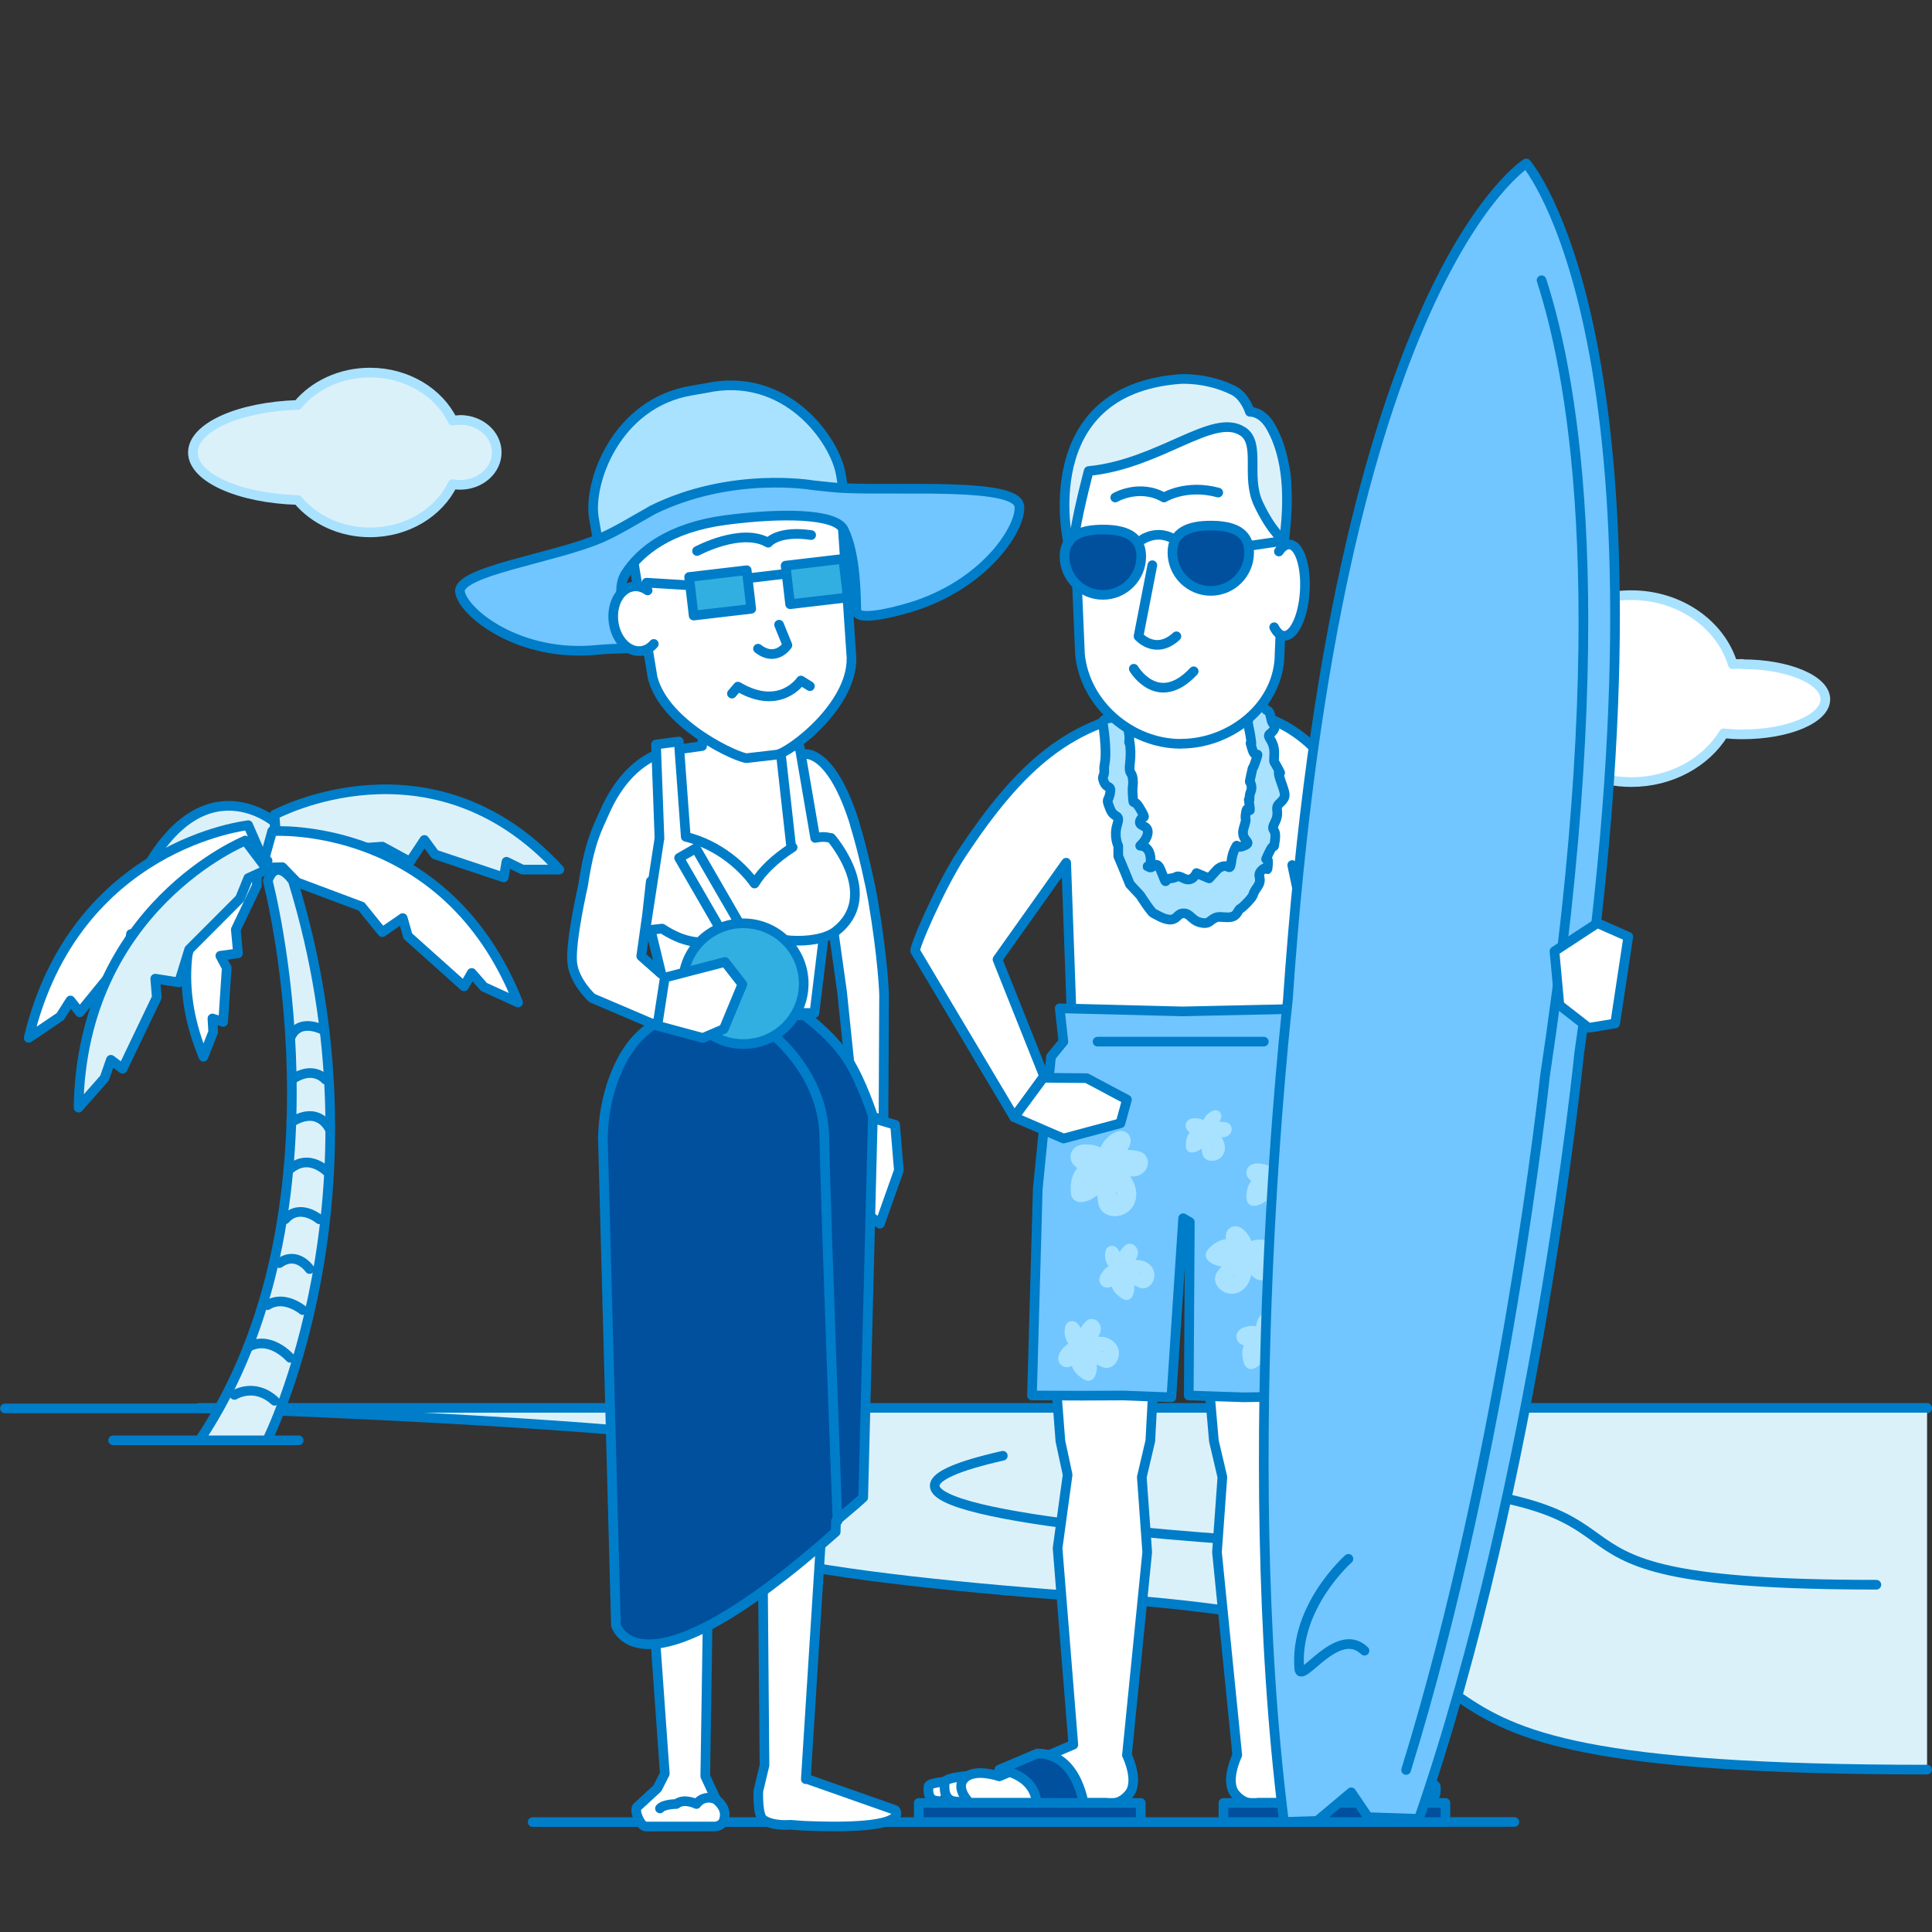 <?xml version="1.0" encoding="UTF-8"?>
<svg id="_15" data-name="15" xmlns="http://www.w3.org/2000/svg" viewBox="0 0 200 200">
  <rect x="0" y="0" width="200" height="200" fill="#333333" stroke="none"/>
  <defs>
    <style>
      .cls-1 {
        stroke: #007dc8;
      }

      .cls-1, .cls-2 {
        fill: none;
        stroke-linecap: round;
        stroke-linejoin: round;
      }

      .cls-2 {
        stroke: #a9e2ff;
      }

      .cls-3 {
        fill: #00509e;
      }

      .cls-4 {
        fill: #fff;
      }

      .cls-5 {
        fill: #71c6ff;
      }

      .cls-6 {
        fill: #a9e2ff;
      }

      .cls-7 {
        fill: #dbf1fa;
      }

      .cls-8 {
        fill: #32afe1;
      }
    </style>
  </defs>
  <path class="cls-4" d="m180.37,68.73c-.34,0-.67.01-1,.03-1.25-4.12-5.48-7.15-10.51-7.15-4.19,0-7.82,2.1-9.65,5.18-.84-.32-1.76-.5-2.72-.5-3.04,0-5.62,1.76-6.52,4.2-.48-.36-1.1-.58-1.78-.58-1.54,0-2.79,1.11-2.79,2.47s1.25,2.47,2.79,2.47c.68,0,1.29-.22,1.78-.58.9,2.43,3.47,4.2,6.52,4.2,1.45,0,2.8-.4,3.91-1.09,2,2.18,5.05,3.58,8.47,3.58,4.13,0,7.72-2.04,9.57-5.04.62.06,1.27.1,1.94.1,4.74,0,8.58-1.63,8.58-3.63s-3.84-3.63-8.58-3.63"/>
  <path class="cls-2" d="m180.37,68.73c-.34,0-.67.01-1,.03-1.25-4.12-5.48-7.15-10.51-7.15-4.19,0-7.82,2.1-9.65,5.18-.84-.32-1.76-.5-2.72-.5-3.04,0-5.62,1.76-6.52,4.2-.48-.36-1.1-.58-1.78-.58-1.54,0-2.79,1.11-2.79,2.47s1.25,2.47,2.79,2.47c.68,0,1.29-.22,1.78-.58.9,2.43,3.47,4.2,6.52,4.2,1.45,0,2.8-.4,3.91-1.09,2,2.18,5.05,3.58,8.47,3.58,4.13,0,7.72-2.04,9.57-5.04.62.06,1.27.1,1.94.1,4.74,0,8.58-1.63,8.58-3.63s-3.84-3.63-8.58-3.63Z"/>
  <path class="cls-7" d="m47.63,43.48c-.27,0-.52.03-.77.07-1.43-2.93-4.72-4.98-8.56-4.98-3.07,0-5.79,1.32-7.48,3.35-6.06.18-10.85,2.31-10.85,4.92s4.79,4.74,10.85,4.92c1.7,2.03,4.42,3.35,7.48,3.35,3.83,0,7.12-2.05,8.56-4.99.25.05.51.07.77.07,2.09,0,3.79-1.5,3.79-3.36s-1.7-3.36-3.79-3.36"/>
  <path class="cls-2" d="m47.63,43.48c-.27,0-.52.03-.77.07-1.43-2.93-4.72-4.98-8.56-4.98-3.07,0-5.79,1.32-7.48,3.35-6.06.18-10.85,2.31-10.85,4.92s4.79,4.74,10.85,4.92c1.7,2.03,4.42,3.35,7.48,3.35,3.83,0,7.12-2.05,8.56-4.99.25.05.51.07.77.07,2.09,0,3.79-1.5,3.79-3.36s-1.7-3.36-3.79-3.36Z"/>
  <line class="cls-1" x1="11.71" y1="149.1" x2="30.92" y2="149.1"/>
  <line class="cls-1" x1="130.47" y1="188.61" x2="156.77" y2="188.61"/>
  <line class="cls-1" x1="55.14" y1="188.62" x2="133.99" y2="188.62"/>
  <line class="cls-1" x1=".51" y1="145.8" x2="199.49" y2="145.8"/>
  <path class="cls-7" d="m199.49,145.74H20.65s86.1,2.68,61.1,8.33c-25,5.65,6.53,9.57,31.54,11.29,56.26,3.88,15.87,17.83,86.2,17.83"/>
  <path class="cls-1" d="m199.49,145.74H20.65s86.1,2.68,61.1,8.33c-25,5.65,6.53,9.57,31.54,11.29,56.26,3.88,15.87,17.83,86.2,17.83"/>
  <path class="cls-1" d="m103.81,150.7c-19.28,4.36,5.04,7.38,24.32,8.71,10.18.7,16.26,1.83,20.3,3.15"/>
  <path class="cls-1" d="m143.71,153.6c32.98,2.27,9.3,10.45,50.53,10.45"/>
  <path class="cls-7" d="m28.43,85.1s-8.41-7.13-14.79,7.97l1.93-.32.82-.92.18,1.55,3.55-2.9.52-1.55.81,2.06,1.42-1.75,3.56-.1.96-.95,1,.75.05-3.83Z"/>
  <path class="cls-1" d="m28.43,85.1s-8.41-7.13-14.79,7.97l1.93-.32.82-.92.18,1.55,3.55-2.9.52-1.55.81,2.06,1.42-1.75,3.56-.1.96-.95,1,.75.05-3.83Z"/>
  <path class="cls-7" d="m28.43,84.34s16.23-8.76,29.47,5.68h-3.81l-1.66-.81-.28,1.62-7.12-2.38-1.1-1.5-1.49,2.25-2.87-1.56-7.01.5-1.93-.81-1.93.94-.28-3.93Z"/>
  <path class="cls-1" d="m28.43,84.34s16.23-8.76,29.47,5.68h-3.81l-1.66-.81-.28,1.62-7.12-2.38-1.1-1.5-1.49,2.25-2.87-1.56-7.01.5-1.93-.81-1.93.94-.28-3.93Z"/>
  <path class="cls-4" d="m28.17,86.04s17.94-1.26,25.46,17.74l-3.53-1.61-1.27-1.45-.79,1.39-5.82-5.21-.53-1.86-2.12,1.46-2.15-2.66-6.67-2.5-1.52-1.57-2.1.05,1.04-3.76Z"/>
  <path class="cls-1" d="m28.17,86.04s17.94-1.26,25.46,17.74l-3.53-1.61-1.27-1.45-.79,1.39-5.82-5.21-.53-1.86-2.12,1.46-2.15-2.66-6.67-2.5-1.52-1.57-2.1.05,1.04-3.76Z"/>
  <path class="cls-4" d="m25.68,85.43s-17.89,1.92-22.71,22.01l3.27-2.21,1.05-1.66.97,1.23,5.03-6.18.27-1.93,2.3,1.06,1.76-3.01,6.24-3.65,1.29-1.82,2.08-.32-1.54-3.53Z"/>
  <path class="cls-1" d="m25.68,85.43s-17.89,1.92-22.71,22.01l3.27-2.21,1.05-1.66.97,1.23,5.03-6.18.27-1.93,2.3,1.06,1.76-3.01,6.24-3.65,1.29-1.82,2.08-.32-1.54-3.53Z"/>
  <path class="cls-4" d="m25.26,87.61s-9.9,7.99-4.2,21.78l1.01-2.57-.08-1.39,1.11.36.37-5.6-.66-1.25,1.83-.25-.23-2.46,2.18-4.56v-1.57s1.11-.99,1.11-.99l-2.44-1.51Z"/>
  <path class="cls-1" d="m25.26,87.61s-9.9,7.99-4.2,21.78l1.01-2.57-.08-1.39,1.11.36.37-5.6-.66-1.25,1.83-.25-.23-2.46,2.18-4.56v-1.57s1.11-.99,1.11-.99l-2.44-1.51Z"/>
  <path class="cls-7" d="m25.39,87.02s-16.93,6.83-17.26,27.64l2.69-3.05.66-1.9,1.21.93,3.54-7.39-.16-1.94,2.46.39,1.05-3.41,5.26-5.27.86-2.12,1.95-.89-2.26-3Z"/>
  <path class="cls-1" d="m25.39,87.02s-16.93,6.83-17.26,27.64l2.69-3.05.66-1.9,1.21.93,3.54-7.39-.16-1.94,2.46.39,1.05-3.41,5.26-5.27.86-2.12,1.95-.89-2.26-3Z"/>
  <path class="cls-7" d="m27.72,91.19s8.95,33.92-7.06,57.91h6.99s12.73-25.2,2.67-57.91c0,0-1.69-2.57-2.6,0"/>
  <path class="cls-1" d="m27.72,91.19s8.95,33.92-7.06,57.91h6.99s12.73-25.2,2.67-57.91c0,0-1.69-2.57-2.6,0Z"/>
  <path class="cls-7" d="m24.27,144.4s2.06-1.31,4.16.61"/>
  <path class="cls-1" d="m24.27,144.4s2.06-1.31,4.16.61"/>
  <path class="cls-7" d="m30.03,140.56s-2.08-2.4-4.37-1.1"/>
  <path class="cls-1" d="m30.03,140.56s-2.08-2.4-4.37-1.1"/>
  <path class="cls-7" d="m31.34,135.62s-1.94-1.62-3.65-.51"/>
  <path class="cls-1" d="m31.34,135.62s-1.94-1.62-3.65-.51"/>
  <path class="cls-7" d="m32.05,131.37s-1.31-1.92-3.13-.61"/>
  <path class="cls-1" d="m32.05,131.37s-1.31-1.92-3.13-.61"/>
  <path class="cls-7" d="m33.06,126.22s-2.03-1.72-3.54,0"/>
  <path class="cls-1" d="m33.06,126.22s-2.03-1.72-3.54,0"/>
  <path class="cls-7" d="m34.06,121.48s-2.03-2.35-4.22-.31"/>
  <path class="cls-1" d="m34.06,121.48s-2.03-2.35-4.22-.31"/>
  <path class="cls-7" d="m34.06,116.78s-1.1-2.35-3.9-.61"/>
  <path class="cls-1" d="m34.06,116.78s-1.1-2.35-3.9-.61"/>
  <path class="cls-7" d="m33.68,111.75s-1.24-1.51-3.46,0"/>
  <path class="cls-1" d="m33.68,111.75s-1.24-1.51-3.46,0"/>
  <path class="cls-7" d="m33.6,106.69s-2.45-1.39-3.44.53"/>
  <path class="cls-1" d="m33.6,106.69s-2.45-1.39-3.44.53"/>
  <path class="cls-4" d="m92.68,187.38l-9.26-3.26v.06s1.93-30.58,1.93-30.58l2.42-39.06h-23.12l1.99,38.35,2.18,30.72-.77,1.52-2.13,1.96c-.26.46.39,1.95.91,1.99h7.18c.47-.05.99-.26,1.02-1.19.03-.93-.9-1.6-.9-1.6l-1.12-2.42.47-30.98,1.29-29.47h3.99l.13,29.88.25,29.44-.64,2.68s-.1,2.51.5,2.94c.98.72,2.81.54,2.81.54l1.34.1c11.52.5,9.52-1.61,9.52-1.61"/>
  <path class="cls-1" d="m92.68,187.38l-9.26-3.26v.06s1.93-30.58,1.93-30.58l2.42-39.06h-23.12l1.99,38.35,2.18,30.72-.77,1.52-2.13,1.96c-.26.46.39,1.95.91,1.99h7.18c.47-.05.99-.26,1.02-1.19.03-.93-.9-1.6-.9-1.6l-1.12-2.42.47-30.98,1.29-29.47h3.99l.13,29.88.25,29.44-.64,2.68s-.1,2.51.5,2.94c.98.72,2.81.54,2.81.54l1.34.1c11.52.5,9.52-1.61,9.52-1.61Z"/>
  <path class="cls-4" d="m88.5,85.32c-2.36-7.61-5.08-7.25-5.08-7.25l-4.81-1.01-.61-3.39-5.13.37-.19,3.19-2.55.36s-4.66-.09-7.55,6.5c-.74,1.69-1.54,3-2.22,7.57,0,0-1.31,5.7-1.13,7.94.17,2.01,2.07,3.72,2.07,3.72l6.75,2.88,1.44-2.63.43,1.13,14.39.17,1.47-12.1,1.39,9.92,1.32,12.76,2.97.37.06-12.87s-.09-3.54-1.16-9.85c-.19-1.11-1.02-5.04-1.87-7.76m-22.12,13.66l.6-4.25.39-3.5-.39,3.5,1.48,6.09-2.08-1.84Z"/>
  <path class="cls-1" d="m88.5,85.32c-2.36-7.61-5.08-7.25-5.08-7.25l-4.81-1.01-.61-3.39-5.13.37-.19,3.19-2.55.36s-4.66-.09-7.55,6.5c-.74,1.69-1.54,3-2.22,7.57,0,0-1.31,5.7-1.13,7.94.17,2.01,2.07,3.72,2.07,3.72l6.75,2.88,1.44-2.63.43,1.13,14.39.17,1.47-12.1,1.39,9.92,1.32,12.76,2.97.37.06-12.87s-.09-3.54-1.16-9.85c-.19-1.11-1.02-5.04-1.87-7.76Zm-22.12,13.66l.6-4.25.39-3.5-.39,3.5,1.48,6.09-2.08-1.84Z"/>
  <path class="cls-4" d="m68.26,86.82l-1.46,9.5,1.74-.19c.41.27.87.53,1.4.78,2.65,1.24,5.42.6,7.05-1.14l.96-.04c.82,1.87,6.57,2.23,8.55.69,4.76-3.68-.46-9.67-.46-9.67-.73-.15-1-.13-1.65-.01l-1.62-9.45-2.05-.27,1.18,10.61.15.08c-1.81,1.16-3.17,2.47-3.94,3.75-1.14-1.62-3.62-3.98-7.12-4.84l-.72-9.86-2.36.31.36,9.76"/>
  <path class="cls-1" d="m68.26,86.82l-1.46,9.5,1.74-.19c.41.27.87.53,1.4.78,2.65,1.24,5.42.6,7.05-1.14l.96-.04c.82,1.87,6.57,2.23,8.55.69,4.76-3.68-.46-9.67-.46-9.67-.73-.15-1-.13-1.65-.01l-1.62-9.45-2.05-.27,1.18,10.61.15.08c-1.81,1.16-3.17,2.47-3.94,3.75-1.14-1.62-3.62-3.98-7.12-4.84l-.72-9.86-2.36.31.36,9.76"/>
  <polygon class="cls-4" points="89.03 115.36 89.9 125.76 91.09 126.68 93.05 121.16 92.66 116.44 89.03 115.36"/>
  <polygon class="cls-1" points="89.03 115.36 89.9 125.76 91.09 126.68 93.05 121.16 92.66 116.44 89.03 115.36"/>
  <path class="cls-3" d="m62.41,117.78l1.35,50.46s2.37,8.45,22.75-9.65l.03-1.13c.84-.75,1.92-1.6,2.82-2.44l1-39.49s-1.19-3.68-2.63-5.88c-1.71-2.61-4.46-4.54-4.46-4.54h-14.07s-2.79,1.4-4.11,3.5c0,0-2.55,3.3-2.68,9.16"/>
  <path class="cls-1" d="m62.41,117.78l1.35,50.46s2.37,8.45,22.75-9.65l.03-1.13c.84-.75,1.92-1.6,2.82-2.44l1-39.49s-1.19-3.68-2.63-5.88c-1.71-2.61-4.46-4.54-4.46-4.54h-14.07s-2.79,1.4-4.11,3.5c0,0-2.55,3.3-2.68,9.16Z"/>
  <path class="cls-4" d="m68.32,187.21c.39-.46,1.7-.46,1.7-.46.78-.65,2.08,0,2.08,0,0,0,.68-1.05,2.04-.48"/>
  <path class="cls-1" d="m68.32,187.21c.39-.46,1.7-.46,1.7-.46.78-.65,2.08,0,2.08,0,0,0,.68-1.05,2.04-.48"/>
  <path class="cls-4" d="m81.96,73.38s-.14,3.95-3.44,4.33c-3.1.36-4.34-3.42-4.34-3.42l-.68-5.82,7.78-.91.68,5.82Z"/>
  <path class="cls-1" d="m81.96,73.38s-.14,3.95-3.44,4.33c-3.1.36-4.34-3.42-4.34-3.42l-.68-5.82,7.78-.91.68,5.82Z"/>
  <path class="cls-4" d="m80.41,78.12l-3.09.36c-.7.08-8.45-3.29-9.76-8.32l-2.36-14.36c-.64-5.48,3.31-10.48,8.79-11.12l2.04-.24c5.48-.64,10.48,3.31,11.12,8.79l.96,14.33c.61,5.24-6.44,10.42-7.7,10.56"/>
  <path class="cls-1" d="m80.41,78.12l-3.09.36c-.7.08-8.45-3.29-9.76-8.32l-2.36-14.36c-.64-5.48,3.31-10.48,8.79-11.12l2.04-.24c5.48-.64,10.48,3.31,11.12,8.79l.96,14.33c.61,5.24-6.44,10.42-7.7,10.56Z"/>
  <path class="cls-1" d="m72.16,57.04s4.59-2.47,7.36-.86c0,0,1.02-1.3,4.45-.79"/>
  <path class="cls-1" d="m75.77,71.8l.62-.72c4.37,2.59,6.52-.63,6.52-.63l.93.58"/>
  <path class="cls-1" d="m78.47,67.15c1.87,1.44,3.04-.36,3.04-.36l-.86-2.12"/>
  <rect class="cls-8" x="71.55" y="59.37" width="6" height="4.02" transform="translate(-6.64 9.1) rotate(-6.69)"/>
  <rect class="cls-1" x="71.55" y="59.37" width="6" height="4.02" transform="translate(-6.64 9.1) rotate(-6.69)"/>
  <rect class="cls-8" x="81.53" y="58.2" width="6.01" height="4.02" transform="translate(-6.43 10.25) rotate(-6.69)"/>
  <rect class="cls-1" x="81.53" y="58.2" width="6.01" height="4.02" transform="translate(-6.43 10.25) rotate(-6.69)"/>
  <line class="cls-1" x1="77.52" y1="59.85" x2="81.41" y2="59.39"/>
  <line class="cls-1" x1="71.22" y1="60.58" x2="66.93" y2="60.32"/>
  <path class="cls-6" d="m72.99,40.19l-1.34.23c-7.91,1.28-10.79,9.61-10.17,13.21l.44,2.57s5.14-2.57,12.51-3.84c7.37-1.27,13.07-.56,13.07-.56l-.46-2.71c-.62-3.6-5.73-10.75-14.04-8.9"/>
  <path class="cls-1" d="m72.99,40.19l-1.34.23c-7.91,1.28-10.79,9.61-10.17,13.21l.44,2.57s5.14-2.57,12.51-3.84c7.37-1.27,13.07-.56,13.07-.56l-.46-2.71c-.62-3.6-5.73-10.75-14.04-8.9Z"/>
  <path class="cls-5" d="m67.51,52.82c-1.85,1.03-3.55,2.1-5.21,2.83-4.81,2.12-15.05,3.47-14.68,5.65.36,2.11,6.15,6.84,14.33,5.96.73-.08,3.73-.22,4.57-.08,0,0-3.46-5.14-1.75-7.81,1.48-2.31,4.55-4.76,10.31-5.53,5.76-.76,11.42-.71,12.26.99,1.31,2.66,1.25,7.08,1.31,8.4.06,1.31,5.16-.21,6.15-.54,7.67-2.57,11.04-8.45,10.71-10.34-.41-2.37-11.89-1.57-17.91-1.81-1.06-.04-2.23-.17-3.46-.31,0,0-8.43-1.48-16.65,2.59"/>
  <path class="cls-1" d="m67.51,52.82c-1.85,1.03-3.55,2.1-5.21,2.83-4.81,2.12-15.05,3.47-14.68,5.65.36,2.11,6.15,6.84,14.33,5.96.73-.08,3.73-.22,4.57-.08,0,0-3.46-5.14-1.75-7.81,1.48-2.31,4.55-4.76,10.31-5.53,5.76-.76,11.42-.71,12.26.99,1.31,2.66,1.25,7.08,1.31,8.4.06,1.31,5.16-.21,6.15-.54,7.67-2.57,11.04-8.45,10.71-10.34-.41-2.37-11.89-1.57-17.91-1.81-1.06-.04-2.23-.17-3.46-.31,0,0-8.43-1.48-16.65,2.59Z"/>
  <path class="cls-4" d="m67.68,66.66c-.35.41-.8.67-1.31.73-1.37.16-2.65-1.21-2.86-3.05-.22-1.85.71-3.47,2.08-3.63.51-.06,1.01.1,1.45.41"/>
  <path class="cls-1" d="m67.68,66.66c-.35.41-.8.67-1.31.73-1.37.16-2.65-1.21-2.86-3.05-.22-1.85.71-3.47,2.08-3.63.51-.06,1.01.1,1.45.41"/>
  <rect class="cls-4" x="73.27" y="87.47" width="2" height="12.42" transform="translate(-36.9 49.73) rotate(-30.02)"/>
  <rect class="cls-1" x="73.27" y="87.47" width="2" height="12.42" transform="translate(-36.9 49.73) rotate(-30.02)"/>
  <path class="cls-8" d="m83.2,101.83c0,3.45-2.8,6.25-6.25,6.25s-6.25-2.8-6.25-6.25,2.8-6.25,6.25-6.25,6.25,2.8,6.25,6.25"/>
  <circle class="cls-1" cx="76.95" cy="101.83" r="6.25"/>
  <polygon class="cls-4" points="68.82 101.2 75.05 99.58 76.85 101.89 74.93 106.52 72.76 107.45 68.05 106.18 68.82 101.2"/>
  <polygon class="cls-1" points="68.82 101.2 75.05 99.58 76.85 101.89 74.93 106.52 72.76 107.45 68.05 106.18 68.82 101.2"/>
  <path class="cls-1" d="m80.4,107.45c2.16,2.02,4.84,5.47,4.93,10.25.15,8.06,1.37,39.75,1.37,39.75"/>
  <path class="cls-4" d="m119.86,73.47c-9.06,1.06-14.31,5.88-20.27,14.85-2.25,3.39-5.15,10.12-4.83,10.16l10.23,17.17,3.09-4.25-4.82-12.08,7.11-10.01,1.02,28.55h23.66l-.62-25.17-.66-3.14,5.12,9.47-2.96,10.69,2.96,5.03,6.57-15.55s-3.02-9.24-4.25-12.69c-3.14-8.81-7.29-12.3-14.38-13.25l-.25-3.5-6.42-.25-.29,3.98Z"/>
  <path class="cls-1" d="m119.86,73.47c-9.06,1.06-14.31,5.88-20.27,14.85-2.25,3.39-5.15,10.12-4.83,10.16l10.23,17.17,3.09-4.25-4.82-12.08,7.11-10.01,1.02,28.55h23.66l-.62-25.17-.66-3.14,5.12,9.47-2.96,10.69,2.96,5.03,6.57-15.55s-3.02-9.24-4.25-12.69c-3.14-8.81-7.29-12.3-14.38-13.25l-.25-3.5-6.42-.25-.29,3.98Z"/>
  <path class="cls-6" d="m116.21,73.83c-.47.73-2.17.24-2.04,1.07.13.83.27,1.92.27,3.07s-.16,1.05-.13,1.77c.04.73-.33.52-.01,1.25.32.73.8.21.61,1.15-.19.94-.45.42,0,1.57.45,1.15,1.12.42.74,1.67-.38,1.25.11,2.19.11,2.19v1.05l.7,1.67.51,1.25,1.07,1.15s1.12,1.76,1.38,1.86c.26.1,1.17.73,1.84.64.67-.09.62-.65,1.29-.64s.8.73,1.72.95c.91.22.89-.19,1.53-.49.64-.3,1.73.33,2.26-.5.53-.84,0,0,1.01-1.04,1-1.05.39-.68,1.07-1.62.68-.94-.16-1.14.48-1.77.64-.63.55.52.64-.63.09-1.15-.55.21.09-1.15.64-1.36.46,0,.64-1.36.18-1.36-.55-.75,0-1.84.55-1.09-.11-1.4.45-1.92.56-.52.65-.73.47-1.36-.18-.63-.45-1.19-.54-1.75-.09-.55.45.49-.09-.55-.55-1.04-.37-.31-.37-1.62s-.88-1.62-.44-1.94c.44-.31.68-.88.36-1.03s-.21-1.21-.64-1.38c-.43-.17-.47-.97-1.02-.8-.55.17-.95,0-.95,0v1.24c.04,1.23-.14.29.04,1.23.18.94.18.84.27,1.57.09.73-.27-.52.09.73.37,1.25.82-.1.37,1.25-.46,1.36-.18.1-.46,1.36-.27,1.25-.13.52,0,1.15.13.62-.18.62-.18,1.36s-.18-.52,0,.73c.18,1.25-.18-.31-.37.73-.18,1.05.19.26-.23,1.62-.42,1.36,1.05,1.41.04,1.83-1,.42-.55-.52-1,.42-.46.94-.23,2.01-.64,1.78-.55-.31-1.14.26-1.14.26l-.84.92-1.31-.55s-.42,1.01-1.31.55c-.89-.45-.57-.07-1.37,0-.8.07-.24,1.02-1.03-.87-.5-1.2-.78,0-1.23-.31-.46-.31.28.47.19-.89-.09-1.36-1.08-1.31-1.08-1.31,0,0,.82-.73.79-1.46-.03-.73-1.04-.52-.79-1.15.25-.63.76.09,0-1.21s-.67-.05-.76-1.3c-.09-1.25.08-.94,0-1.78-.09-.84-.43-.43-.31-1.52.13-1.09.06-1.7,0-2.18-.05-.48-.11.36-.05-.48.05-.95-.7-2.68-.7-2.68"/>
  <path class="cls-1" d="m116.21,73.83c-.47.73-2.17.24-2.04,1.07.13.83.27,1.92.27,3.07s-.16,1.05-.13,1.77c.04.73-.33.52-.01,1.25.32.73.8.21.61,1.15-.19.94-.45.42,0,1.57.45,1.15,1.12.42.74,1.67-.38,1.25.11,2.19.11,2.19v1.05l.7,1.67.51,1.25,1.07,1.15s1.12,1.76,1.38,1.86c.26.1,1.17.73,1.84.64.67-.09.62-.65,1.29-.64s.8.73,1.72.95c.91.22.89-.19,1.53-.49.64-.3,1.73.33,2.26-.5.53-.84,0,0,1.01-1.04,1-1.05.39-.68,1.07-1.62.68-.94-.16-1.14.48-1.77.64-.63.55.52.64-.63.09-1.15-.55.21.09-1.15.64-1.36.46,0,.64-1.36.18-1.36-.55-.75,0-1.84.55-1.09-.11-1.4.45-1.92.56-.52.65-.73.47-1.36-.18-.63-.45-1.19-.54-1.75-.09-.55.45.49-.09-.55-.55-1.04-.37-.31-.37-1.62s-.88-1.62-.44-1.94c.44-.31.68-.88.36-1.03s-.21-1.21-.64-1.38c-.43-.17-.47-.97-1.02-.8-.55.17-.95,0-.95,0v1.24c.04,1.23-.14.29.04,1.23.18.94.18.84.27,1.57.09.73-.27-.52.09.73.37,1.25.82-.1.37,1.25-.46,1.36-.18.1-.46,1.36-.27,1.25-.13.52,0,1.15.13.62-.18.62-.18,1.36s-.18-.52,0,.73c.18,1.25-.18-.31-.37.73-.18,1.05.19.26-.23,1.62-.42,1.36,1.05,1.41.04,1.83-1,.42-.55-.52-1,.42-.46.94-.23,2.01-.64,1.78-.55-.31-1.14.26-1.14.26l-.84.92-1.31-.55s-.42,1.01-1.31.55c-.89-.45-.57-.07-1.37,0-.8.07-.24,1.02-1.03-.87-.5-1.2-.78,0-1.23-.31-.46-.31.28.47.19-.89-.09-1.36-1.08-1.31-1.08-1.31,0,0,.82-.73.79-1.46-.03-.73-1.04-.52-.79-1.15.25-.63.76.09,0-1.21s-.67-.05-.76-1.3c-.09-1.25.08-.94,0-1.78-.09-.84-.43-.43-.31-1.52.13-1.09.06-1.7,0-2.18-.05-.48-.11.36-.05-.48.05-.95-.7-2.68-.7-2.68Z"/>
  <path class="cls-4" d="m98.12,184.41s-1.98.11-2,.53c-.03.41-.12,1.49,1,1.49"/>
  <path class="cls-1" d="m98.12,184.41s-1.98.11-2,.53c-.03.41-.12,1.49,1,1.49"/>
  <path class="cls-4" d="m100.45,183.82s-2.63.15-2.66.7c-.03.55-.16,1.98,1.33,1.98"/>
  <path class="cls-1" d="m100.45,183.82s-2.63.15-2.66.7c-.03.55-.16,1.98,1.33,1.98"/>
  <path class="cls-4" d="m111.1,180.61l-7.65,3.28s-2.47-.87-3.57.16c-1.1,1.03.49,2.58.49,2.58h14.17s1.27.4,2.35-.93c1.08-1.33-.23-4.01-.23-4.01l2.1-21.01-.56-7.77.88-3.75.44-8.15-10.23,1.93.48,6.23.75,3.5-1.04,7.6,1.63,20.34Z"/>
  <path class="cls-1" d="m111.1,180.61l-7.65,3.28s-2.47-.87-3.57.16c-1.1,1.03.49,2.58.49,2.58h14.17s1.27.4,2.35-.93c1.08-1.33-.23-4.01-.23-4.01l2.1-21.01-.56-7.77.88-3.75.44-8.15-10.23,1.93.48,6.23.75,3.5-1.04,7.6,1.63,20.34Z"/>
  <path class="cls-3" d="m103.45,183.19s4.06.42,3.88,4.05h4.94s-.56-5.72-4.88-5.72l-3.94,1.67Z"/>
  <path class="cls-1" d="m103.45,183.19s4.06.42,3.88,4.05h4.94s-.56-5.72-4.88-5.72l-3.94,1.67Z"/>
  <rect class="cls-3" x="95.11" y="186.64" width="22.98" height="1.98"/>
  <rect class="cls-1" x="95.11" y="186.64" width="22.98" height="1.98"/>
  <path class="cls-4" d="m146.63,184.41s1.98.11,2,.53c.03.41.12,1.49-1,1.49"/>
  <path class="cls-1" d="m146.63,184.41s1.98.11,2,.53c.03.41.12,1.49-1,1.49"/>
  <path class="cls-4" d="m144.3,183.82s2.62.15,2.66.7c.03.55.16,1.98-1.33,1.98"/>
  <path class="cls-1" d="m144.3,183.82s2.62.15,2.66.7c.03.55.16,1.98-1.33,1.98"/>
  <path class="cls-4" d="m133.64,180.61l7.65,3.28s2.47-.87,3.57.16c1.11,1.03-.49,2.58-.49,2.58h-14.17s-1.27.4-2.35-.93c-1.08-1.33.23-4.01.23-4.01l-2.1-21.01.56-7.77-.88-3.75-.84-9.72,10.66.28-.5,9.43-.75,3.5,1.04,7.6-1.64,20.34Z"/>
  <path class="cls-1" d="m133.64,180.61l7.65,3.28s2.47-.87,3.57.16c1.11,1.03-.49,2.58-.49,2.58h-14.17s-1.27.4-2.35-.93c-1.08-1.33.23-4.01.23-4.01l-2.1-21.01.56-7.77-.88-3.75-.84-9.72,10.66.28-.5,9.43-.75,3.5,1.04,7.6-1.64,20.34Z"/>
  <path class="cls-4" d="m141.29,183.19s-4.06.42-3.88,4.05h-4.94s.56-5.72,4.88-5.72l3.94,1.67Z"/>
  <path class="cls-1" d="m141.29,183.19s-4.06.42-3.88,4.05h-4.94s.56-5.72,4.88-5.72l3.94,1.67Z"/>
  <rect class="cls-3" x="126.65" y="186.64" width="22.98" height="1.98"/>
  <rect class="cls-1" x="126.65" y="186.64" width="22.98" height="1.98"/>
  <polygon class="cls-5" points="112.11 144.48 116.3 144.46 121.26 144.65 122.48 126.11 123.17 126.51 123.06 144.46 128.76 144.65 133.8 144.56 137.58 144.55 137.58 119.83 135.93 109.71 135.41 107.71 136.26 104.4 122.42 104.7 109.7 104.38 110.08 107.83 108.8 109.39 107.43 123.04 106.83 144.46 112.11 144.48"/>
  <polygon class="cls-1" points="112.11 144.48 116.3 144.46 121.26 144.65 122.48 126.11 123.17 126.51 123.06 144.46 128.76 144.65 133.8 144.56 137.58 144.55 137.58 119.83 135.93 109.71 135.41 107.71 136.26 104.4 122.42 104.7 109.7 104.38 110.08 107.83 108.8 109.39 107.43 123.04 106.83 144.46 112.11 144.48"/>
  <path class="cls-6" d="m118.45,119.46c-.23-.2-.48-.26-.58-.29-.38-.09-.77-.12-1.16-.12.16-.26.29-.54.33-.84.05-.34-.08-.68-.34-.9-.26-.22-.62-.29-.95-.2-.82.25-1.49.89-1.83,1.68-.67-.34-1.39-.32-1.68-.32-.21,0-.75.07-1.11.47-.22.25-.33.56-.31.9.04.52.39.81.5.91.04.04.11.1.19.18-.33.39-.54.88-.63,1.48-.05.35-.06.72-.03,1.11.04.52.48.92,1,.92.02,0,.04,0,.07,0,.61-.04,1.2-.31,1.66-.71.03.28.06.56.12.84.03.15.1.46.33.75.19.23.45.4.77.49.2.06.41.09.62.09.75,0,1.48-.39,1.88-1.05.33-.54.41-1.25.23-1.93-.12-.45-.32-.82-.53-1.15.08,0,.16.02.24.02h.02c.69,0,1.29-.41,1.5-1,.17-.47.05-.98-.31-1.32m-2.85,4.32c-.03-.18-.05-.36-.06-.54.03.06.04.12.06.17.04.16.03.3,0,.37"/>
  <path class="cls-6" d="m127.26,116.35c-.13-.12-.28-.16-.34-.17-.23-.05-.46-.07-.69-.07.1-.15.17-.32.2-.5.03-.2-.05-.4-.2-.54-.16-.13-.37-.17-.56-.12-.49.15-.89.53-1.09,1-.4-.2-.83-.19-1-.19-.12,0-.44.04-.66.28-.13.15-.2.33-.18.54.03.31.23.49.3.54.03.02.07.06.12.11-.19.23-.32.53-.37.88-.03.21-.04.43-.02.66.03.31.29.54.59.54.01,0,.03,0,.04,0,.37-.03.71-.18.99-.42.02.17.04.33.07.5.02.09.06.27.2.44.11.14.27.24.46.29.12.04.24.05.37.05.45,0,.88-.23,1.12-.62.19-.32.24-.74.14-1.15-.07-.26-.19-.49-.32-.68.05,0,.09.01.14.01h0c.41,0,.77-.24.89-.59.1-.28.03-.58-.19-.78m-1.69,2.56c-.02-.11-.03-.21-.04-.32.01.03.03.07.04.1.03.1.02.18,0,.22"/>
  <path class="cls-6" d="m134.63,121.17c-.17-.15-.35-.19-.43-.21-.28-.06-.57-.09-.85-.09.12-.19.21-.4.24-.62.04-.25-.06-.5-.25-.66-.19-.16-.46-.22-.7-.14-.6.19-1.1.66-1.34,1.23-.49-.25-1.02-.24-1.23-.24-.15,0-.55.05-.82.35-.16.18-.24.41-.23.66.03.38.29.6.37.67.03.03.08.07.14.13-.24.29-.39.65-.46,1.09-.04.25-.05.53-.02.82.03.38.35.67.73.67.02,0,.03,0,.05,0,.45-.03.88-.23,1.22-.52.02.2.04.41.09.62.02.11.07.34.24.55.14.17.33.29.56.36.15.05.3.07.45.07.55,0,1.09-.29,1.38-.77.24-.4.3-.92.17-1.42-.08-.33-.24-.6-.39-.84.06,0,.12.02.18.02h.01c.51,0,.95-.3,1.1-.74.12-.35.04-.72-.23-.97m-2.09,3.17c-.02-.13-.03-.27-.04-.4.02.04.03.09.04.13.03.12.02.22,0,.27"/>
  <path class="cls-6" d="m131.71,131.5c-.01-.25-.12-.43-.16-.5-.17-.27-.37-.52-.59-.75.24-.05.48-.14.68-.29.22-.16.35-.43.33-.71-.02-.28-.18-.53-.42-.66-.62-.33-1.37-.36-2.02-.11-.18-.58-.6-1-.77-1.16-.12-.12-.46-.4-.91-.38-.27,0-.52.13-.7.33-.28.32-.25.69-.25.81,0,.04,0,.12,0,.21-.41.03-.82.19-1.22.48-.23.17-.46.37-.66.61-.28.32-.26.8.03,1.1.01.01.03.03.04.04.38.33.86.53,1.36.57-.14.18-.29.35-.42.54-.07.1-.21.32-.25.62-.03.24.03.49.15.73.08.15.18.29.3.41.43.44,1.07.64,1.68.5.5-.12.96-.47,1.26-.96.2-.32.29-.65.37-.96.04.05.08.1.12.15,0,0,0,0,0,0,.39.4.97.52,1.44.3.37-.17.6-.53.59-.93m-4.13.8c.09-.12.19-.23.28-.34-.02.05-.04.09-.07.13-.07.12-.16.19-.22.21"/>
  <path class="cls-6" d="m133.37,136.84c-.2-.1-.39-.09-.47-.08-.29.02-.57.07-.85.15.06-.21.09-.44.06-.67-.04-.25-.2-.46-.43-.57-.23-.1-.5-.08-.71.06-.53.35-.87.93-.95,1.56-.54-.1-1.05.06-1.25.12-.15.05-.51.2-.69.56-.11.22-.12.46-.03.7.14.36.44.5.54.54.04.02.1.05.17.08-.15.34-.2.74-.14,1.17.04.26.1.52.21.79.14.36.53.55.89.45.02,0,.03-.01.05-.02.42-.16.78-.46,1.03-.84.08.19.16.38.25.57.05.1.16.3.38.46.18.12.4.19.64.19.15,0,.31-.02.45-.06.53-.15.96-.58,1.11-1.12.12-.45.04-.96-.23-1.41-.17-.29-.39-.51-.61-.7.06,0,.12-.02.18-.03,0,0,0,0,0,0,.49-.14.83-.55.85-1.01.02-.37-.16-.71-.49-.87m-1.12,3.63c-.05-.12-.11-.25-.15-.37.03.04.05.07.08.11.06.11.08.2.07.26"/>
  <path class="cls-6" d="m112.8,136.56c-.22.06-.35.19-.4.25-.21.2-.38.43-.54.67-.1-.2-.22-.39-.39-.54-.19-.16-.45-.22-.7-.15-.24.07-.43.27-.49.51-.17.61-.04,1.28.32,1.79-.48.28-.75.73-.87.91-.08.13-.25.49-.15.88.06.23.22.43.44.54.34.18.66.08.76.05.04,0,.1-.03.18-.05.11.35.34.68.67.97.2.17.42.33.68.46.34.18.76.07.96-.25,0-.01.02-.03.03-.04.22-.4.29-.86.22-1.31.19.09.37.18.56.26.11.04.32.12.59.09.22-.03.42-.12.61-.28.12-.1.22-.22.3-.34.3-.46.34-1.07.09-1.58-.21-.42-.61-.75-1.1-.91-.32-.11-.63-.12-.92-.12.04-.04.08-.09.11-.14h0c.27-.43.26-.97-.03-1.33-.22-.29-.59-.42-.94-.33m1.55,3.47c-.12-.05-.24-.11-.36-.18.05,0,.09.02.13.03.12.04.2.1.23.15"/>
  <path class="cls-6" d="m116.76,128.78c-.2.05-.32.17-.37.22-.19.18-.34.39-.49.61-.09-.18-.2-.35-.36-.49-.17-.15-.41-.2-.63-.13-.22.07-.39.24-.45.46-.15.55-.04,1.16.29,1.63-.43.25-.68.67-.78.83-.07.12-.23.44-.14.79.06.21.2.39.4.5.31.16.6.07.69.04.03,0,.09-.03.17-.04.1.32.3.62.61.88.18.15.38.3.61.42.31.16.69.06.87-.23,0-.01.02-.03.02-.04.2-.36.26-.79.2-1.19.17.08.34.17.51.24.1.04.29.11.54.08.2-.02.38-.11.55-.25.11-.09.2-.2.27-.31.27-.42.31-.97.09-1.44-.19-.38-.55-.68-1-.82-.29-.1-.58-.11-.84-.12.04-.04.07-.08.1-.13h0c.25-.39.24-.88-.03-1.21-.2-.26-.54-.38-.85-.3m1.4,3.15c-.11-.05-.22-.1-.33-.16.04,0,.08.02.12.03.11.03.18.09.21.13"/>
  <path class="cls-4" d="m122.23,77h0c-5.17,0-9.92-4.11-10.43-9.25l-.74-17.34c0-5.44,4.51-9.89,10.03-9.89h2.06c5.51,0,10.03,4.45,10.03,9.89l-.72,17.29c0,5.21-4.94,9.29-10.22,9.29"/>
  <path class="cls-1" d="m122.23,77h0c-5.17,0-9.92-4.11-10.43-9.25l-.74-17.34c0-5.44,4.51-9.89,10.03-9.89h2.06c5.51,0,10.03,4.45,10.03,9.89l-.72,17.29c0,5.21-4.94,9.29-10.22,9.29Z"/>
  <path class="cls-3" d="m118.14,57.61c0,2.19-1.78,3.97-3.97,3.97s-3.97-1.78-3.97-3.97,1.78-2.79,3.97-2.79,3.97.59,3.97,2.79"/>
  <path class="cls-1" d="m118.14,57.61c0,2.19-1.78,3.97-3.97,3.97s-3.97-1.78-3.97-3.97,1.78-2.79,3.97-2.79,3.97.59,3.97,2.79Z"/>
  <path class="cls-3" d="m129.31,57.2c0,2.2-1.78,3.97-3.97,3.97s-3.97-1.78-3.97-3.97,1.78-2.79,3.97-2.79,3.97.59,3.97,2.79"/>
  <path class="cls-1" d="m129.31,57.2c0,2.2-1.78,3.97-3.97,3.97s-3.97-1.78-3.97-3.97,1.78-2.79,3.97-2.79,3.97.59,3.97,2.79Z"/>
  <line class="cls-1" x1="129.24" y1="56.52" x2="132.92" y2="55.98"/>
  <path class="cls-1" d="m115.45,51.5s2.5-1.46,5.05,0c0,0,2.27-1.42,5.61-.51"/>
  <path class="cls-1" d="m117.37,69.23s2.49,4.23,6.2.26"/>
  <path class="cls-1" d="m121.78,65.87c-2.17,2-3.92,0-3.92,0l1.43-7.36"/>
  <path class="cls-4" d="m132.39,57.09c.05-.08.11-.16.17-.23.29-.34.61-.52.93-.5,1.04.08,1.74,2.27,1.58,4.88-.16,2.61-1.13,4.66-2.17,4.58-.39-.03-.73-.36-1-.89"/>
  <path class="cls-1" d="m132.39,57.09c.05-.08.11-.16.17-.23.29-.34.61-.52.93-.5,1.04.08,1.74,2.27,1.58,4.88-.16,2.61-1.13,4.66-2.17,4.58-.39-.03-.73-.36-1-.89"/>
  <path class="cls-1" d="m118.29,55.83s1.52-1.05,3.27,0"/>
  <path class="cls-7" d="m128.64,44.66c-3.04-2.02-8.59,3.39-15.94,4.1,0,0-.95,3.56-1.41,6.26l-.71,1.19s-3.62-15.81,11.55-16.97c0,0,2.75-.22,5.56,1.18,1.19.59,1.7,2.21,1.7,2.21,0,0,1.2-.08,2.11,1.47,1.45,2.47,2.19,6.24,1.42,11.87,0,0-1.27-.88-2.65-3.82-1.33-2.85.27-6.23-1.62-7.49"/>
  <path class="cls-1" d="m128.64,44.66c-3.04-2.02-8.59,3.39-15.94,4.1,0,0-.95,3.56-1.41,6.26l-.71,1.19s-3.62-15.81,11.55-16.97c0,0,2.75-.22,5.56,1.18,1.19.59,1.7,2.21,1.7,2.21,0,0,1.2-.08,2.11,1.47,1.45,2.47,2.19,6.24,1.42,11.87,0,0-1.27-.88-2.65-3.82-1.33-2.85.27-6.23-1.62-7.49Z"/>
  <polygon class="cls-4" points="104.99 115.65 110.09 117.86 115.99 116.28 116.66 113.83 112.49 111.61 108 111.57 104.99 115.65"/>
  <polygon class="cls-1" points="104.99 115.65 110.09 117.86 115.99 116.28 116.66 113.83 112.49 111.61 108 111.57 104.99 115.65"/>
  <line class="cls-1" x1="113.62" y1="107.83" x2="130.83" y2="107.83"/>
  <path class="cls-5" d="m157.99,16.92s-19.6,12.14-24.67,86.56c0,0-5.34,46.19-.4,85.13l3.43-.11,3.53-2.96,1.74,2.57,5.26.18c12.23-35.3,16.61-79.36,16.61-79.36,10.8-73.38-5.49-92.01-5.49-92.01"/>
  <path class="cls-1" d="m157.99,16.92s-19.6,12.14-24.67,86.56c0,0-5.34,46.19-.4,85.13l3.43-.11,3.53-2.96,1.74,2.57,5.26.18c12.23-35.3,16.61-79.36,16.61-79.36,10.8-73.38-5.49-92.01-5.49-92.01Z"/>
  <path class="cls-1" d="m145.56,183.23c10.29-33.26,14.38-71.88,14.38-71.88,7.15-47.45,3.15-71.51-.36-82.34"/>
  <path class="cls-5" d="m139.59,161.37s-5.61,4.94-5.09,11.38c.14,1.73,3.94-4.59,6.75-1.87"/>
  <path class="cls-1" d="m139.59,161.37s-5.61,4.94-5.09,11.38c.14,1.73,3.94-4.59,6.75-1.87"/>
  <polygon class="cls-4" points="164.45 106.4 161.43 104.05 160.92 98.47 165.36 95.56 168.56 96.97 167.2 105.95 164.45 106.4"/>
  <polygon class="cls-1" points="164.45 106.4 161.43 104.05 160.92 98.47 165.36 95.56 168.56 96.97 167.2 105.95 164.45 106.4"/>
</svg>